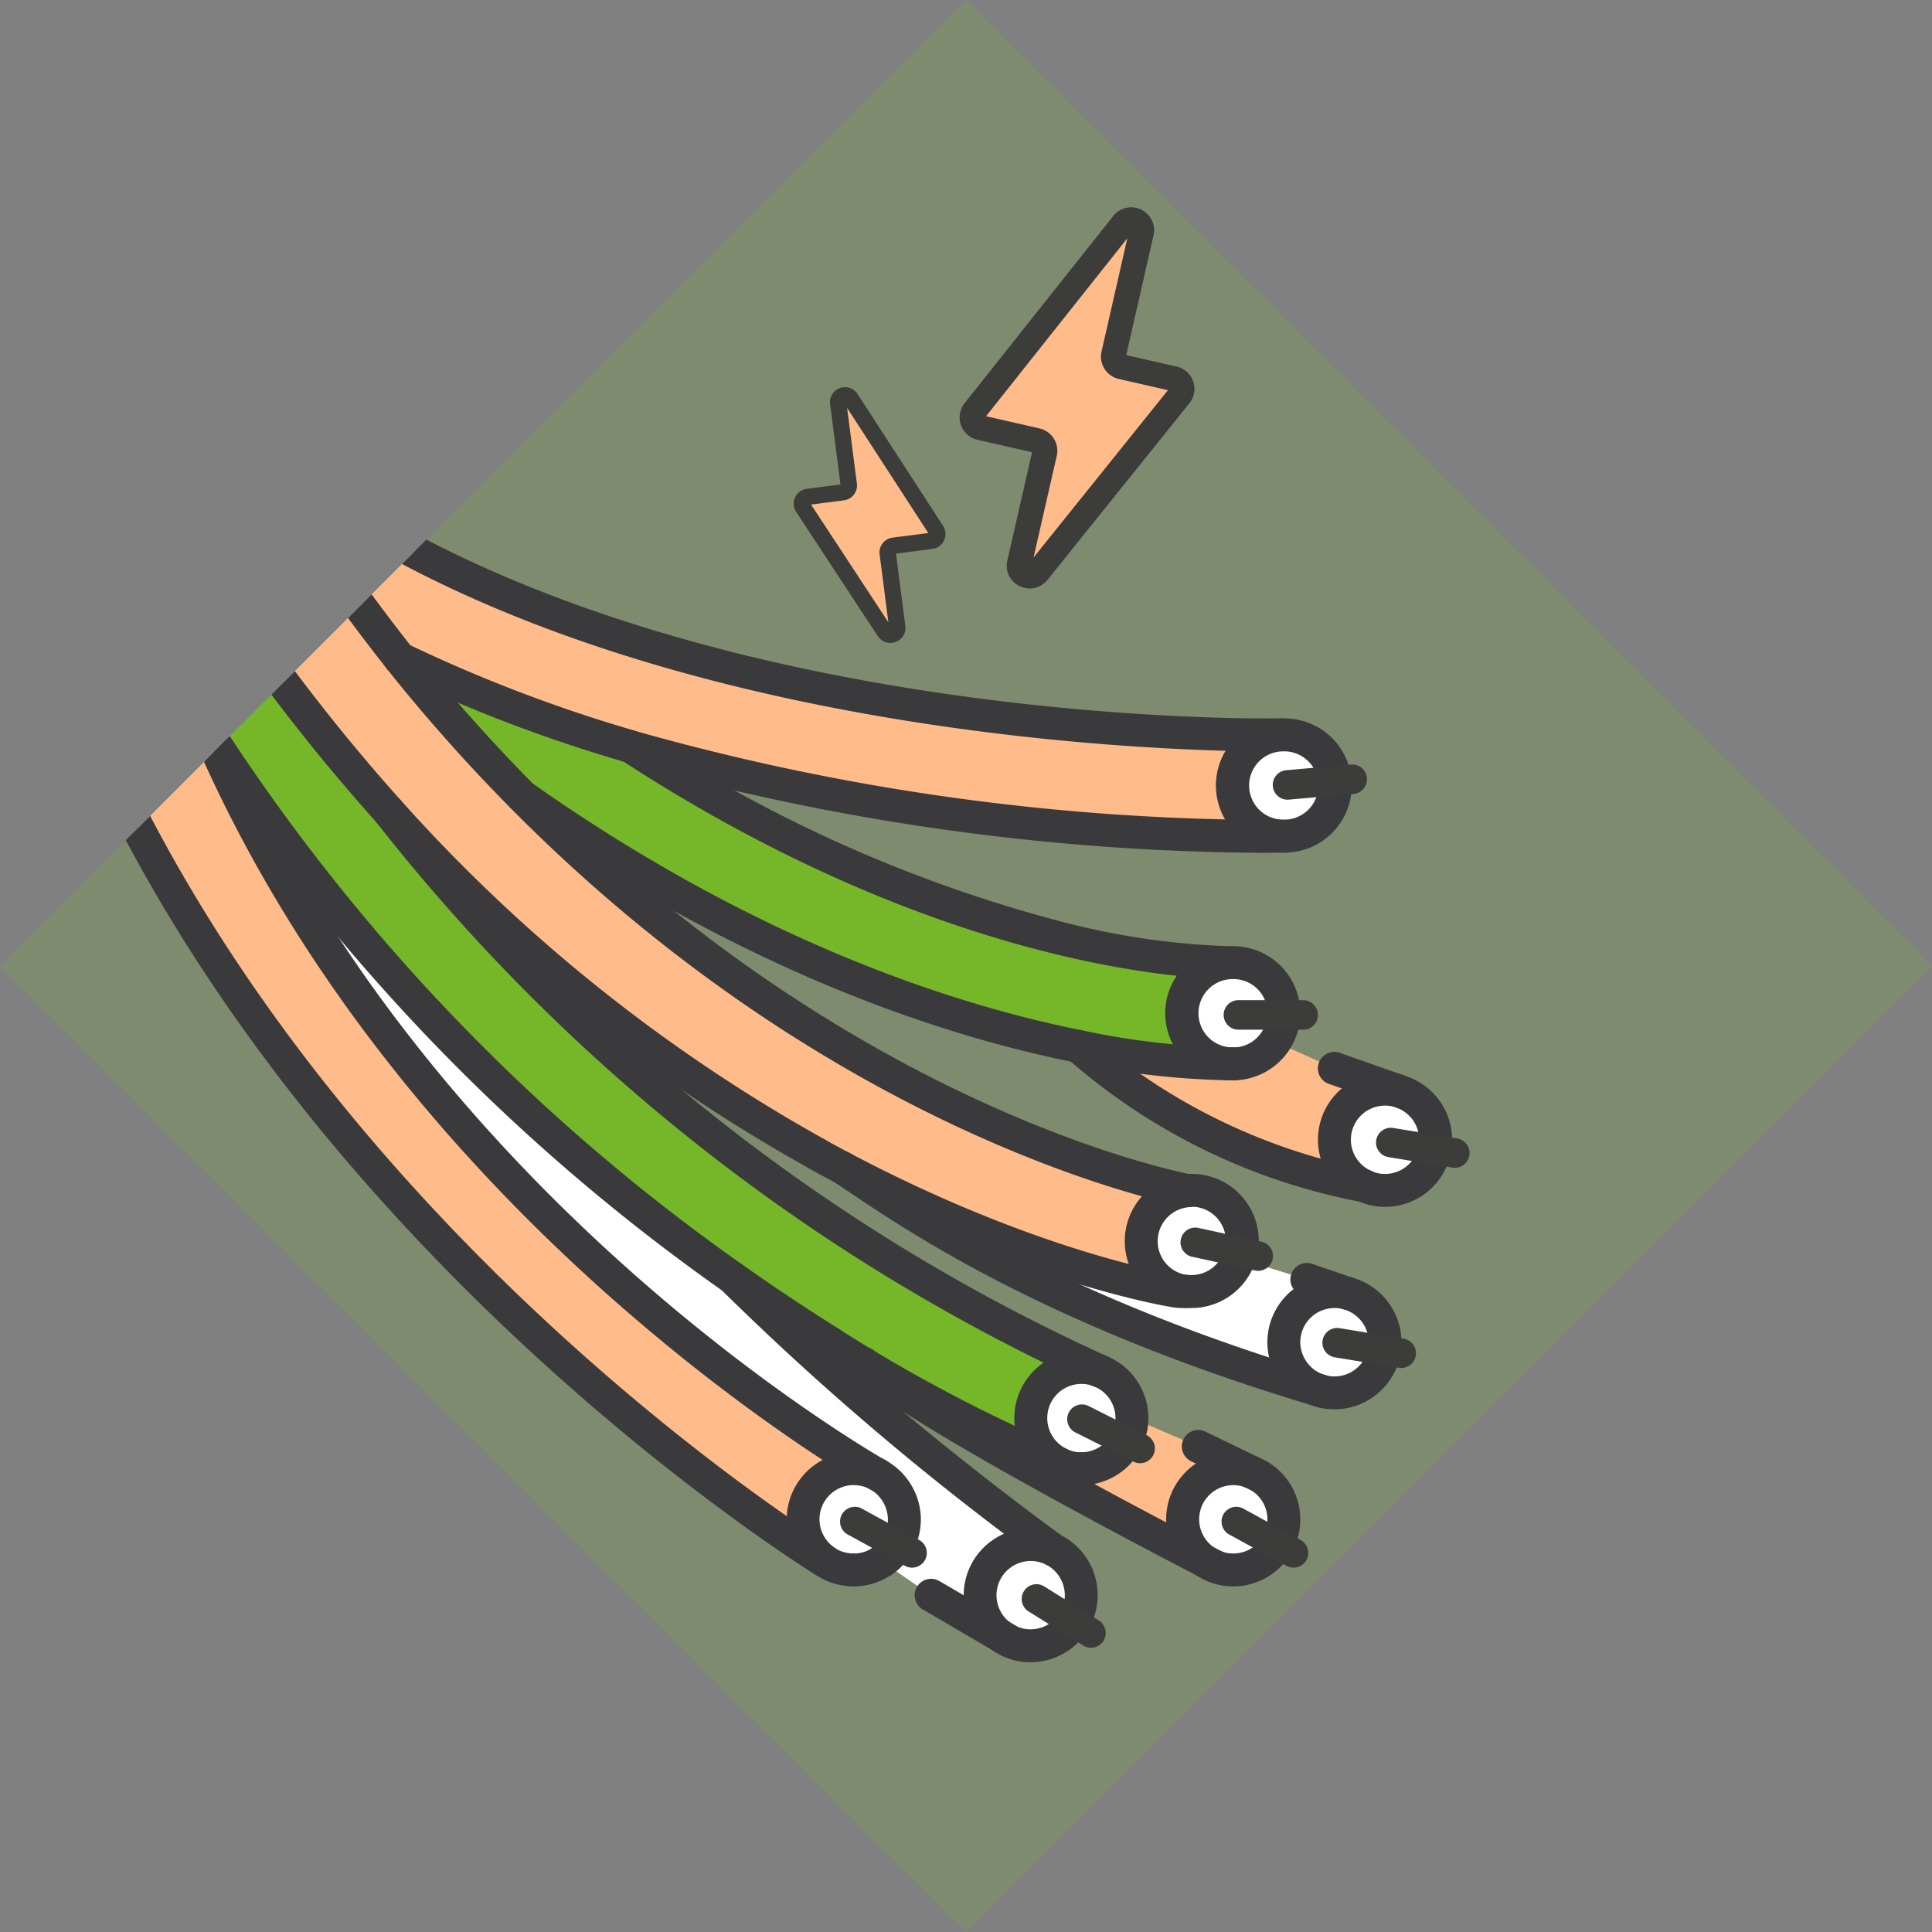 <?xml version="1.0" encoding="UTF-8"?> <svg xmlns="http://www.w3.org/2000/svg" xmlns:xlink="http://www.w3.org/1999/xlink" width="84.27" height="84.27" viewBox="0 0 84.27 84.27"><rect x="0" y="0" width="84.27" height="84.27" fill="#808080" stroke="none"/><defs><clipPath id="clip-path"><rect id="Rectangle_2656" data-name="Rectangle 2656" width="84.27" height="84.27" fill="none"></rect></clipPath><clipPath id="clip-path-4"><rect id="Rectangle_2654" data-name="Rectangle 2654" width="59.588" height="59.588" transform="translate(0 42.135) rotate(-45)" fill="none"></rect></clipPath></defs><g id="Picto_cablage" data-name="Picto cablage" clip-path="url(#clip-path)"><g id="Groupe_12959" data-name="Groupe 12959"><g id="Groupe_12958" data-name="Groupe 12958" clip-path="url(#clip-path)"><g id="Groupe_12957" data-name="Groupe 12957" opacity="0.2"><g id="Groupe_12956" data-name="Groupe 12956"><g id="Groupe_12955" data-name="Groupe 12955" clip-path="url(#clip-path)"><rect id="Rectangle_2651" data-name="Rectangle 2651" width="59.588" height="59.588" transform="translate(0 42.135) rotate(-45)" fill="#76b72a"></rect></g></g></g></g></g><g id="Groupe_12962" data-name="Groupe 12962" transform="translate(0)"><g id="Groupe_12961" data-name="Groupe 12961" clip-path="url(#clip-path-4)"><path id="Tracé_10605" data-name="Tracé 10605" d="M190.407,350.458a2.214,2.214,0,0,1,2.207-2.207,2.306,2.306,0,0,1,.993.232.853.853,0,0,0,.077.044,2.211,2.211,0,0,1,.166,3.764h-.011a2.143,2.143,0,0,1-1.225.375,1.212,1.212,0,0,1-.276-.022,2.157,2.157,0,0,1-.795-.254c-.033-.022-.088-.044-.166-.1a2.214,2.214,0,0,1-.971-1.832" transform="translate(-155.38 -284.188)" fill="#fff"></path><path id="Tracé_10606" data-name="Tracé 10606" d="M319.354,258.383a2.2,2.2,0,0,1-.74,4.283,2.087,2.087,0,0,1-.905-.2,2.2,2.2,0,0,1,.905-4.216,2.341,2.341,0,0,1,.629.088Z" transform="translate(-258.202 -210.744)" fill="#fff"></path><path id="Tracé_10607" data-name="Tracé 10607" d="M307.188,306.328a2.207,2.207,0,0,1-.574,4.338,2.03,2.03,0,0,1-.453-.044.175.175,0,0,1-.044-.011,2.208,2.208,0,0,1,.5-4.36,1.949,1.949,0,0,1,.574.077" transform="translate(-248.409 -249.914)" fill="#fff"></path><path id="Tracé_10608" data-name="Tracé 10608" d="M292.407,176.458a2.218,2.218,0,0,1,2.152-2.207h.055a2.208,2.208,0,0,1,.055,4.415h-.055a2.214,2.214,0,0,1-2.207-2.207" transform="translate(-238.617 -142.196)" fill="#fff"></path><path id="Tracé_10609" data-name="Tracé 10609" d="M282.615,352.666a2,2,0,0,1-.773-.143,2.205,2.205,0,0,1,.773-4.271,2.092,2.092,0,0,1,.828.166l.232.11a2.2,2.2,0,0,1-1.06,4.139" transform="translate(-228.824 -284.188)" fill="#fff"></path><path id="Tracé_10610" data-name="Tracé 10610" d="M282.615,232.666a2.208,2.208,0,0,1-.066-4.415h.066a2.214,2.214,0,0,1,2.207,2.207,2.226,2.226,0,0,1-2.141,2.207Z" transform="translate(-228.824 -186.263)" fill="#fff"></path><path id="Tracé_10611" data-name="Tracé 10611" d="M274.838,285.22a2.205,2.205,0,0,1-2.064,1.446,1.628,1.628,0,0,1-.232-.011h-.011a2.206,2.206,0,0,1,.077-4.393h.033a.537.537,0,0,1,.132-.011,2.214,2.214,0,0,1,2.207,2.207,1.948,1.948,0,0,1-.143.762" transform="translate(-220.794 -230.329)" fill="#fff"></path><path id="Tracé_10612" data-name="Tracé 10612" d="M255.687,247.181a34.3,34.3,0,0,0,6.556.762h.265a2.189,2.189,0,0,0,1.755-.971l2.594,1.17,2.837.993a2.341,2.341,0,0,0-.629-.088,2.2,2.2,0,0,0-.905,4.216s-5.232-1.247-7.241-2.494c0,0-4.294-2.152-5.232-3.587" transform="translate(-208.652 -201.539)" fill="#ffbc8a"></path><path id="Tracé_10613" data-name="Tracé 10613" d="M32.641,83.317a82.069,82.069,0,0,0,6.346,9.249,74.2,74.2,0,0,0,5.32,5.993c13.631,13.808,27.582,16.931,29.072,17.229a2.206,2.206,0,0,0-.077,4.393.679.679,0,0,1-.155.011,2.033,2.033,0,0,1-.364-.033,53,53,0,0,1-15.552-5.949.011.011,0,0,1-.011-.011A72.054,72.054,0,0,1,38.535,99.266a84.215,84.215,0,0,1-9.227-12.417q-1.473-2.417-2.881-5.066l3.433-3.532Q31.2,80.9,32.641,83.317" transform="translate(-21.566 -63.856)" fill="#ffbc8a"></path><path id="Tracé_10614" data-name="Tracé 10614" d="M248.822,326.458a2.214,2.214,0,0,1-2.207,2.207,2.09,2.09,0,0,1-.806-.155c-.033-.011-.077-.033-.155-.066a2.207,2.207,0,0,1,.96-4.194,2.3,2.3,0,0,1,.784.143.034.034,0,0,0,.022.011,2.216,2.216,0,0,1,1.4,2.053" transform="translate(-199.447 -264.603)" fill="#fff"></path><path id="Tracé_10615" data-name="Tracé 10615" d="M232.407,368.458a2.214,2.214,0,0,1,2.207-2.207,2.306,2.306,0,0,1,.993.232,2.21,2.21,0,0,1-.993,4.183,2.178,2.178,0,0,1-1.313-.43,2.221,2.221,0,0,1-.894-1.777" transform="translate(-189.654 -298.877)" fill="#fff"></path><path id="Tracé_10616" data-name="Tracé 10616" d="M41.277,137.408A83.309,83.309,0,0,0,72.259,161.79a2.3,2.3,0,0,0-.784-.143,2.207,2.207,0,0,0-.96,4.194,67.982,67.982,0,0,1-9.956-5.243.011.011,0,0,1-.011-.011c-1.347-.839-2.781-1.788-4.283-2.848l-.011-.011a87.313,87.313,0,0,1-22.726-23.543c0-.011-.011-.022-.022-.044-.673-1.038-1.336-2.1-1.976-3.2-.6-1.015-1.181-2.053-1.744-3.124l2.263-2.826a84.216,84.216,0,0,0,9.227,12.417" transform="translate(-24.307 -101.998)" fill="#76b72a"></path><path id="Tracé_10617" data-name="Tracé 10617" d="M212.4,326.222a2.206,2.206,0,0,0,1.435,2.064,13.667,13.667,0,0,1-4.062-1.38s-9.15-5.066-12.7-8.355a67.985,67.985,0,0,0,9.956,5.243c.077.033.121.055.155.066a2.09,2.09,0,0,0,.806.155,2.214,2.214,0,0,0,2.207-2.207l2.892,1.236,2.351,1.137a2.092,2.092,0,0,0-.828-.166,2.214,2.214,0,0,0-2.207,2.207" transform="translate(-160.815 -259.952)" fill="#ffbc8a"></path><path id="Tracé_10618" data-name="Tracé 10618" d="M215.222,279.183l1.777.607a1.95,1.95,0,0,0-.574-.077,2.208,2.208,0,0,0-.5,4.36,29.166,29.166,0,0,1-6.744-1.733s-10.673-4.393-15.3-8.609a53,53,0,0,0,15.552,5.949,2.033,2.033,0,0,0,.364.033.678.678,0,0,0,.155-.011h.011a1.629,1.629,0,0,0,.232.011,2.205,2.205,0,0,0,2.064-1.446Z" transform="translate(-158.22 -223.376)" fill="#fff"></path><path id="Tracé_10619" data-name="Tracé 10619" d="M130.876,173.764A34.3,34.3,0,0,1,124.32,173c-5.673-1.137-14.393-3.951-24.293-10.938a74.2,74.2,0,0,1-5.32-5.993,65.022,65.022,0,0,0,10.077,3.852c.011.011.011.011.022.011,14.724,9.591,26.037,9.415,26.2,9.415a2.208,2.208,0,0,0,.066,4.415Z" transform="translate(-77.285 -127.361)" fill="#76b72a"></path><path id="Tracé_10620" data-name="Tracé 10620" d="M63.562,108.274c16.137,10.563,41.214,10.121,41.512,10.11a2.208,2.208,0,0,0,.055,4.415c-.155,0-.464.011-.927.011A103.01,103.01,0,0,1,76.653,118.9c-.011,0-.011,0-.022-.011a65.024,65.024,0,0,1-10.077-3.852,82.069,82.069,0,0,1-6.346-9.249,32.84,32.84,0,0,0,3.333,2.461c0,.011.011.011.022.022" transform="translate(-49.132 -86.33)" fill="#ffbc8a"></path><path id="Tracé_10621" data-name="Tracé 10621" d="M79.133,207.079c-1.347-.784-20.22-11.931-29.006-32.108a87.313,87.313,0,0,0,22.726,23.543l.011.011,10.795,9.768,3.2,2.1a2.306,2.306,0,0,0-.993-.232,2.209,2.209,0,0,0-1.313,3.984l-3.035-1.777-2.141-1.479a2.211,2.211,0,0,0-.166-3.764.857.857,0,0,1-.077-.044" transform="translate(-40.906 -142.784)" fill="#fff"></path><path id="Tracé_10622" data-name="Tracé 10622" d="M48.415,180.8a2.214,2.214,0,0,0,.971,1.832c-2.252-1.369-24.084-15.684-32.98-38.554l2.461-3.731c.563,1.071,1.148,2.108,1.744,3.124.64,1.1,1.3,2.163,1.976,3.2.011.022.022.033.022.044C31.4,166.9,50.27,178.044,51.616,178.827a2.306,2.306,0,0,0-.993-.232,2.214,2.214,0,0,0-2.207,2.207" transform="translate(-13.389 -114.533)" fill="#ffbc8a"></path><path id="Tracé_10623" data-name="Tracé 10623" d="M278.356,284.2a2.267,2.267,0,0,1-.333-.018.717.717,0,0,1,.2-1.421,1.3,1.3,0,0,0,.131,0,1.491,1.491,0,0,0,1.391-.976c0-.012.009-.023.014-.035a1.234,1.234,0,0,0,.086-.479,1.492,1.492,0,0,0-1.49-1.49h-.006a.718.718,0,0,1-.3-1.4,1.2,1.2,0,0,1,.308-.033,2.928,2.928,0,0,1,2.925,2.925,2.685,2.685,0,0,1-.194,1.027,2.931,2.931,0,0,1-2.731,1.9" transform="translate(-226.376 -227.146)" fill="#3a3a3c"></path><path id="Tracé_10624" data-name="Tracé 10624" d="M269.35,284.241a.778.778,0,0,1-.079,0,2.924,2.924,0,0,1,.108-5.822.717.717,0,1,1,.1,1.432,1.489,1.489,0,0,0-.047,2.964.717.717,0,0,1-.078,1.431" transform="translate(-217.612 -227.197)" fill="#3a3a3c"></path><path id="Tracé_10625" data-name="Tracé 10625" d="M253.224,326.886a.718.718,0,0,1,0-1.435,1.489,1.489,0,0,0,.544-2.875.717.717,0,1,1,.523-1.336,2.924,2.924,0,0,1-1.067,5.646" transform="translate(-206.057 -262.106)" fill="#3a3a3c"></path><path id="Tracé_10626" data-name="Tracé 10626" d="M242.471,325.979a.715.715,0,0,1-.317-.074,2.925,2.925,0,0,1,1.277-5.556,3,3,0,0,1,1.029.187.717.717,0,1,1-.49,1.348,1.49,1.49,0,0,0-1.182,2.733.717.717,0,0,1-.318,1.361" transform="translate(-196.264 -261.42)" fill="#3a3a3c"></path><path id="Tracé_10627" data-name="Tracé 10627" d="M231.432,368.2a2.925,2.925,0,0,1,0-5.85,3.031,3.031,0,0,1,1.3.3l.021.01a2.928,2.928,0,0,1-1.326,5.536m0-4.415a1.492,1.492,0,0,0-.881,2.694,1.463,1.463,0,0,0,.881.285,1.492,1.492,0,0,0,1.49-1.49,1.517,1.517,0,0,0-.819-1.334,1.582,1.582,0,0,0-.671-.156" transform="translate(-186.472 -295.693)" fill="#3a3a3c"></path><path id="Tracé_10628" data-name="Tracé 10628" d="M303.432,308.2a2.717,2.717,0,0,1-.613-.062l-.037-.009-.011,0a2.926,2.926,0,0,1,.661-5.776,2.658,2.658,0,0,1,.774.106,2.924,2.924,0,0,1-.774,5.744m-.3-1.462.008,0a1.347,1.347,0,0,0,.292.026,1.489,1.489,0,0,0,.387-2.928l-.026-.008a1.257,1.257,0,0,0-.36-.045,1.492,1.492,0,0,0-1.49,1.49,1.511,1.511,0,0,0,1.158,1.454l.033.009" transform="translate(-245.227 -246.731)" fill="#3a3a3c"></path><path id="Tracé_10629" data-name="Tracé 10629" d="M279.432,350.2a2.712,2.712,0,0,1-1.033-.192,2.923,2.923,0,0,1,1.033-5.658,2.818,2.818,0,0,1,1.114.225,1.22,1.22,0,0,0,.291.139,2.922,2.922,0,0,1-1.4,5.486m0-4.415a1.488,1.488,0,0,0-.525,2.881l.024.009a1.287,1.287,0,0,0,.5.09,1.487,1.487,0,0,0,.715-2.792.8.8,0,0,1-.074-.047.754.754,0,0,1-.1-.035,1.369,1.369,0,0,0-.542-.106" transform="translate(-225.642 -281.005)" fill="#3a3a3c"></path><path id="Tracé_10630" data-name="Tracé 10630" d="M315.432,260.2a2.783,2.783,0,0,1-1.207-.265,2.922,2.922,0,0,1,1.207-5.585,3.072,3.072,0,0,1,.821.115.722.722,0,0,1,.13.05l.026.009a2.922,2.922,0,0,1-.977,5.677m0-4.415a1.487,1.487,0,0,0-.611,2.844l.017.008a1.358,1.358,0,0,0,.594.128,1.487,1.487,0,0,0,.5-2.888.737.737,0,0,1-.082-.035,1.61,1.61,0,0,0-.42-.057" transform="translate(-255.019 -207.561)" fill="#3a3a3c"></path><path id="Tracé_10631" data-name="Tracé 10631" d="M205.211,351.049a.718.718,0,0,1-.4-1.311,1.5,1.5,0,0,0,.657-1.239,1.523,1.523,0,0,0-.776-1.309.717.717,0,1,1,.714-1.244,2.961,2.961,0,0,1,1.5,2.554,2.929,2.929,0,0,1-1.286,2.426.715.715,0,0,1-.4.124" transform="translate(-166.74 -282.229)" fill="#3a3a3c"></path><path id="Tracé_10632" data-name="Tracé 10632" d="M199.224,368.121a.718.718,0,0,1,0-1.435,1.417,1.417,0,0,0,.819-.249.717.717,0,1,1,.813,1.182,2.865,2.865,0,0,1-1.632.5" transform="translate(-161.99 -298.925)" fill="#3a3a3c"></path><path id="Tracé_10633" data-name="Tracé 10633" d="M188.2,349.825a.715.715,0,0,1-.4-.124,2.927,2.927,0,0,1,1.639-5.351,3.029,3.029,0,0,1,1.3.3.717.717,0,1,1-.623,1.293,1.585,1.585,0,0,0-.682-.161,1.492,1.492,0,0,0-.833,2.729.718.718,0,0,1-.4,1.311" transform="translate(-152.198 -281.005)" fill="#3a3a3c"></path><path id="Tracé_10634" data-name="Tracé 10634" d="M279.5,230.2h-.066a2.925,2.925,0,0,1-.086-5.85h.086a2.928,2.928,0,0,1,2.925,2.925,2.944,2.944,0,0,1-2.837,2.925H279.5m-.121-4.415a1.49,1.49,0,0,0,.055,2.98h.045a1.464,1.464,0,0,0,1.181-.655,1.482,1.482,0,0,0-1.226-2.326Z" transform="translate(-225.641 -183.079)" fill="#3a3a3c"></path><path id="Tracé_10635" data-name="Tracé 10635" d="M291.487,176.2h-.055a2.925,2.925,0,0,1-.075-5.85h.075a2.925,2.925,0,0,1,.075,5.85h-.02m-.1-4.415a1.49,1.49,0,0,0,.044,2.98h.035a1.49,1.49,0,0,0-.035-2.98Z" transform="translate(-235.434 -139.013)" fill="#3a3a3c"></path><path id="Tracé_10636" data-name="Tracé 10636" d="M206.62,277.249a2.764,2.764,0,0,1-.493-.045c-.264-.042-6.926-1.147-15.769-6.027a.717.717,0,0,1,.693-1.256c8.627,4.76,15.049,5.826,15.318,5.869a1.461,1.461,0,0,0,.272.024h.008a.715.715,0,0,1,.125-.011.722.722,0,0,1,.723.718.714.714,0,0,1-.633.713,1.482,1.482,0,0,1-.244.015m0-1.429-.02,0,.02,0" transform="translate(-155.038 -220.194)" fill="#3a3a3c"></path><path id="Tracé_10637" data-name="Tracé 10637" d="M54.037,127.4a.715.715,0,0,1-.345-.089,72.737,72.737,0,0,1-18.873-15.081,85.351,85.351,0,0,1-9.307-12.523c-.986-1.618-1.962-3.334-2.9-5.1a.717.717,0,0,1,1.267-.673c.927,1.745,1.889,3.437,2.86,5.029a83.922,83.922,0,0,0,9.148,12.311,71.3,71.3,0,0,0,18.5,14.785.717.717,0,0,1-.347,1.346" transform="translate(-18.382 -76.341)" fill="#3a3a3c"></path><path id="Tracé_10638" data-name="Tracé 10638" d="M85.458,113.323h-.022a.823.823,0,0,1-.152-.014c-1.561-.312-15.645-3.453-29.442-17.429a75.227,75.227,0,0,1-5.37-6.05,83.239,83.239,0,0,1-6.4-9.332c-.963-1.616-1.907-3.335-2.8-5.107a.717.717,0,0,1,1.28-.648c.882,1.743,1.81,3.433,2.758,5.023a81.782,81.782,0,0,0,6.293,9.171,73.728,73.728,0,0,0,5.266,5.933c13.332,13.5,26.85,16.651,28.643,17.019a.718.718,0,0,1-.046,1.434" transform="translate(-33.61 -60.673)" fill="#3a3a3c"></path><path id="Tracé_10639" data-name="Tracé 10639" d="M172.568,184.02c-1.48,0-12.408-.329-26.536-9.531a.717.717,0,0,1,.783-1.2,61.727,61.727,0,0,0,18.195,8.173,32.869,32.869,0,0,0,7.6,1.126l.013.717v.717h-.06" transform="translate(-118.903 -141.314)" fill="#3a3a3c"></path><path id="Tracé_10640" data-name="Tracé 10640" d="M151.559,197.885h-.265a35.033,35.033,0,0,1-6.7-.776c-5.669-1.136-14.534-3.976-24.565-11.055a.718.718,0,0,1,.827-1.173c9.826,6.934,18.486,9.712,24.021,10.821a33.551,33.551,0,0,0,6.415.747h.265a.718.718,0,0,1,0,1.435" transform="translate(-97.703 -150.765)" fill="#3a3a3c"></path><path id="Tracé_10641" data-name="Tracé 10641" d="M101.339,115.924c-3.883,0-26.416-.454-41.353-10.232l-.039-.027-.046-.035a33.687,33.687,0,0,1-3.341-2.473.717.717,0,1,1,.925-1.1,32.334,32.334,0,0,0,3.261,2.407.713.713,0,0,1,.079.059c16,10.438,40.793,9.967,41.039,9.958a.717.717,0,0,1,.052,1.434c-.021,0-.221,0-.579,0" transform="translate(-45.949 -83.148)" fill="#3a3a3c"></path><path id="Tracé_10642" data-name="Tracé 10642" d="M129.172,161.376a104.151,104.151,0,0,1-27.714-3.925.735.735,0,0,1-.137-.045,65.814,65.814,0,0,1-10.113-3.873.717.717,0,1,1,.63-1.289,64.451,64.451,0,0,0,9.965,3.809.761.761,0,0,1,.075.026,102.621,102.621,0,0,0,27.294,3.862c.288,0,.515,0,.682-.008l.246,0h.055a.717.717,0,0,1,0,1.435H130.1l-.218,0c-.173,0-.409.008-.709.008m-27.547-5.342h0Zm0,0h0Z" transform="translate(-74.102 -124.178)" fill="#3a3a3c"></path><path id="Tracé_10643" data-name="Tracé 10643" d="M47.44,197.094a1.946,1.946,0,0,1-.4-.031,2.855,2.855,0,0,1-1.029-.337l-.024-.014a1.868,1.868,0,0,1-.183-.11c-.839-.519-23.97-15.027-33.254-38.893a.717.717,0,1,1,1.337-.52c9.234,23.738,32.45,38.059,32.684,38.2l.045.03a.381.381,0,0,0,.044.026l.067.038a1.447,1.447,0,0,0,.521.161l.065.011a.744.744,0,0,0,.122.005.717.717,0,1,1,0,1.435m-1.467-.4.009.006-.009-.006" transform="translate(-10.206 -127.898)" fill="#3a3a3c"></path><path id="Tracé_10644" data-name="Tracé 10644" d="M30.324,144.212a.717.717,0,0,1-.6-.327c-.762-1.174-1.414-2.231-1.995-3.232-.658-1.121-1.234-2.152-1.758-3.149a.718.718,0,0,1,1.27-.668c.514.977,1.079,1.989,1.728,3.094.57.983,1.21,2.02,1.959,3.174a.718.718,0,0,1-.6,1.108" transform="translate(-21.124 -111.351)" fill="#3a3a3c"></path><path id="Tracé_10645" data-name="Tracé 10645" d="M69.669,196.047a.715.715,0,0,1-.414-.132,87.345,87.345,0,0,1-22.913-23.737.717.717,0,0,1,1.2-.781,85.92,85.92,0,0,0,22.539,23.348.718.718,0,0,1-.415,1.3" transform="translate(-37.723 -139.6)" fill="#3a3a3c"></path><path id="Tracé_10646" data-name="Tracé 10646" d="M184.54,312.412a.714.714,0,0,1-.417-.134,123.416,123.416,0,0,1-14.092-11.949.717.717,0,0,1,.928-1.086c1.429,1.009,2.858,1.959,4.248,2.825a.717.717,0,0,1,.009,1.212c4.862,4.326,9.68,7.787,9.742,7.831a.717.717,0,0,1-.418,1.3" transform="translate(-138.587 -244.088)" fill="#3a3a3c"></path><path id="Tracé_10647" data-name="Tracé 10647" d="M204.8,321.55a2.8,2.8,0,0,1-1.066-.2c-.031-.012-.067-.027-.111-.047l-.065-.029a68.777,68.777,0,0,1-10.053-5.294.717.717,0,1,1,.76-1.217,67.271,67.271,0,0,0,9.845,5.186l.128.056.033.013a1.366,1.366,0,0,0,.53.1.718.718,0,0,1,0,1.435" transform="translate(-157.633 -256.769)" fill="#3a3a3c"></path><path id="Tracé_10648" data-name="Tracé 10648" d="M120.068,214.419a.745.745,0,0,1-.34-.084A83.915,83.915,0,0,1,88.5,189.751a.717.717,0,1,1,1.129-.886,82.19,82.19,0,0,0,30.686,24.159c.021.008.041.018.061.028a.718.718,0,0,1-.308,1.366m.485-1.237h0Zm-.481-.2h0Zm0,0h0Zm0,0h0Z" transform="translate(-72.095 -153.898)" fill="#3a3a3c"></path><path id="Tracé_10649" data-name="Tracé 10649" d="M75.93,204.461a.75.75,0,0,1-.418-.13l-.02-.011c-2.08-1.211-20.574-12.408-29.3-32.432l-.011-.022a.717.717,0,0,1,1.273-.662.809.809,0,0,1,.063.133c8.527,19.547,26.576,30.506,28.682,31.734.024.013.045.025.063.036a.717.717,0,0,1-.333,1.353m-.4-.121h0m.4-1.314h0Zm-29.7-31.081h0Zm-.1-.347h0Zm0,0h0Zm0,0h0Zm0,0h0Zm0,0h0Zm0,0h0Zm1.338-.364h0" transform="translate(-37.625 -139.405)" fill="#3a3a3c"></path><path id="Tracé_10650" data-name="Tracé 10650" d="M264.978,251.728a.746.746,0,0,1-.112-.009,27.042,27.042,0,0,1-12.848-6.264.717.717,0,0,1,.974-1.054,26.055,26.055,0,0,0,12.1,5.9.717.717,0,0,1-.111,1.426" transform="translate(-205.47 -199.287)" fill="#3a3a3c"></path><path id="Tracé_10651" data-name="Tracé 10651" d="M316.171,251.9a.715.715,0,0,1-.266-.051l-.1-.038-2.822-.988a.717.717,0,0,1,.474-1.354l2.836.994.029.011.11.044a.718.718,0,0,1-.267,1.384" transform="translate(-255.019 -203.545)" fill="#3a3a3c"></path><path id="Tracé_10652" data-name="Tracé 10652" d="M217.579,284.2a.82.82,0,0,1-.257-.044c-11.653-3.453-17.69-7.52-20.591-9.474q-.3-.2-.555-.372a.717.717,0,1,1,.795-1.195l.562.377c2.842,1.915,8.757,5.9,20.2,9.289a.718.718,0,0,1-.152,1.419m.183-1.409h0Zm-.182-.026h0Zm0,0h0Z" transform="translate(-159.827 -222.778)" fill="#3a3a3c"></path><path id="Tracé_10653" data-name="Tracé 10653" d="M220.951,377.75a.714.714,0,0,1-.353-.093l-.331-.188-3.044-1.782a.717.717,0,1,1,.725-1.238l3.358,1.96a.718.718,0,0,1-.355,1.342" transform="translate(-176.973 -305.486)" fill="#3a3a3c"></path><path id="Tracé_10654" data-name="Tracé 10654" d="M283.526,341.752a.713.713,0,0,1-.308-.07l-.232-.11-2.355-1.139a.717.717,0,1,1,.624-1.292l2.579,1.245a.718.718,0,0,1-.309,1.366" transform="translate(-228.677 -276.696)" fill="#3a3a3c"></path><path id="Tracé_10655" data-name="Tracé 10655" d="M308.46,301.512a.716.716,0,0,1-.232-.039l-1.777-.607a.717.717,0,1,1,.464-1.358l1.777.607a.718.718,0,0,1-.232,1.4" transform="translate(-249.681 -244.38)" fill="#3a3a3c"></path></g></g><g id="Groupe_12965" data-name="Groupe 12965"><g id="Groupe_12964" data-name="Groupe 12964" clip-path="url(#clip-path)"><path id="Tracé_10656" data-name="Tracé 10656" d="M239.28,58.993l-2.286-.521a.454.454,0,0,1-.342-.544l1.214-5.325a.454.454,0,0,0-.8-.383l-6.494,8.18a.454.454,0,0,0,.255.725l2.471.563a.454.454,0,0,1,.342.544l-1.1,4.808a.454.454,0,0,0,.8.385l6.191-7.705a.454.454,0,0,0-.253-.727" transform="translate(-188.078 -42.472)" fill="#ffbc8a"></path><path id="Tracé_10657" data-name="Tracé 10657" d="M230.368,65.712a1.038,1.038,0,0,1-.222-.078.98.98,0,0,1-.538-1.119l1.077-4.722L228.3,59.25a1,1,0,0,1-.559-1.592l6.494-8.18a1,1,0,0,1,1.752.841l-1.194,5.238,2.2.5a1,1,0,0,1,.555,1.6l-6.19,7.705a.978.978,0,0,1-.989.351m-1.69-7.49,2.334.532a1,1,0,0,1,.75,1.194l-1.011,4.433,5.861-7.295-2.147-.49a1,1,0,0,1-.751-1.194l1.127-4.944Zm8.072-1.1h0Z" transform="translate(-185.669 -40.068)" fill="#3c3c3b"></path><path id="Tracé_10658" data-name="Tracé 10658" d="M190.4,98.2l1.526-.2a.3.3,0,0,0,.257-.334l-.459-3.555a.3.3,0,0,1,.546-.2L196,99.667a.3.3,0,0,1-.212.458l-1.65.213a.3.3,0,0,0-.257.334l.415,3.21a.3.3,0,0,1-.545.2l-3.561-5.422a.3.3,0,0,1,.211-.459" transform="translate(-155.159 -76.528)" fill="#ffbc8a"></path><path id="Tracé_10659" data-name="Tracé 10659" d="M191.868,102.7l-3.561-5.422a.654.654,0,0,1,.463-1.008l1.468-.19-.452-3.5a.654.654,0,0,1,1.2-.44l3.73,5.751a.654.654,0,0,1-.465,1l-1.592.206.407,3.152a.643.643,0,0,1-.422.7.675.675,0,0,1-.15.037.642.642,0,0,1-.624-.292m-1.343-9.954.427,3.3a.655.655,0,0,1-.565.733l-1.434.185,3.372,5.133-.382-2.959a.655.655,0,0,1,.565-.733l1.558-.2Zm-1.665,4.231h0Z" transform="translate(-153.578 -74.949)" fill="#3c3c3b"></path><path id="Tracé_10660" data-name="Tracé 10660" d="M245.757,378.061a.644.644,0,0,1-.887.205l-2.394-1.494a.644.644,0,0,1,.682-1.092l2.393,1.494a.644.644,0,0,1,.205.887" transform="translate(-197.624 -306.492)" fill="#3c3c3b"></path><path id="Tracé_10661" data-name="Tracé 10661" d="M293.438,359.647a.644.644,0,0,1-.874.256l-2.475-1.355a.644.644,0,1,1,.618-1.129l2.475,1.355a.644.644,0,0,1,.256.874" transform="translate(-236.452 -291.604)" fill="#3c3c3b"></path><path id="Tracé_10662" data-name="Tracé 10662" d="M202.987,359.647a.644.644,0,0,1-.874.256l-2.475-1.355a.644.644,0,1,1,.618-1.129l2.475,1.355a.644.644,0,0,1,.256.874" transform="translate(-162.64 -291.604)" fill="#3c3c3b"></path><path id="Tracé_10663" data-name="Tracé 10663" d="M256.874,335.251a.644.644,0,0,1-.865.286l-2.521-1.268a.644.644,0,1,1,.579-1.15l2.521,1.268a.644.644,0,0,1,.286.865" transform="translate(-206.569 -271.783)" fill="#3c3c3b"></path><path id="Tracé_10664" data-name="Tracé 10664" d="M283.871,292.43a.644.644,0,0,1-.766.492l-2.757-.6a.644.644,0,0,1,.275-1.258l2.757.6a.644.644,0,0,1,.492.766" transform="translate(-228.363 -237.507)" fill="#3c3c3b"></path><path id="Tracé_10665" data-name="Tracé 10665" d="M317.666,316.092a.644.644,0,0,1-.74.531l-2.785-.457a.644.644,0,1,1,.208-1.271l2.785.456a.644.644,0,0,1,.531.74" transform="translate(-255.913 -256.962)" fill="#3c3c3b"></path><path id="Tracé_10666" data-name="Tracé 10666" d="M330.385,268.622a.644.644,0,0,1-.74.531l-2.785-.457a.644.644,0,1,1,.208-1.271l2.785.456a.644.644,0,0,1,.531.74" transform="translate(-266.293 -218.224)" fill="#3c3c3b"></path><path id="Tracé_10667" data-name="Tracé 10667" d="M294.269,237.794a.644.644,0,0,1-.644.644H290.8a.644.644,0,1,1,0-1.288h2.822a.644.644,0,0,1,.644.644" transform="translate(-236.783 -193.525)" fill="#3c3c3b"></path><path id="Tracé_10668" data-name="Tracé 10668" d="M305.925,181.843a.644.644,0,0,1-.585.7l-2.811.246a.644.644,0,1,1-.112-1.283l2.811-.246a.644.644,0,0,1,.7.585" transform="translate(-246.305 -147.912)" fill="#3c3c3b"></path><path id="Tracé_10669" data-name="Tracé 10669" d="M217,329.7a.714.714,0,0,1-.326-.079c-.514-.263-12.612-6.467-15.477-8.957a.717.717,0,1,1,.941-1.083c2.734,2.377,15.065,8.7,15.189,8.763A.717.717,0,0,1,217,329.7" transform="translate(-163.987 -260.651)" fill="#3a3a3c"></path></g></g></g></svg> 